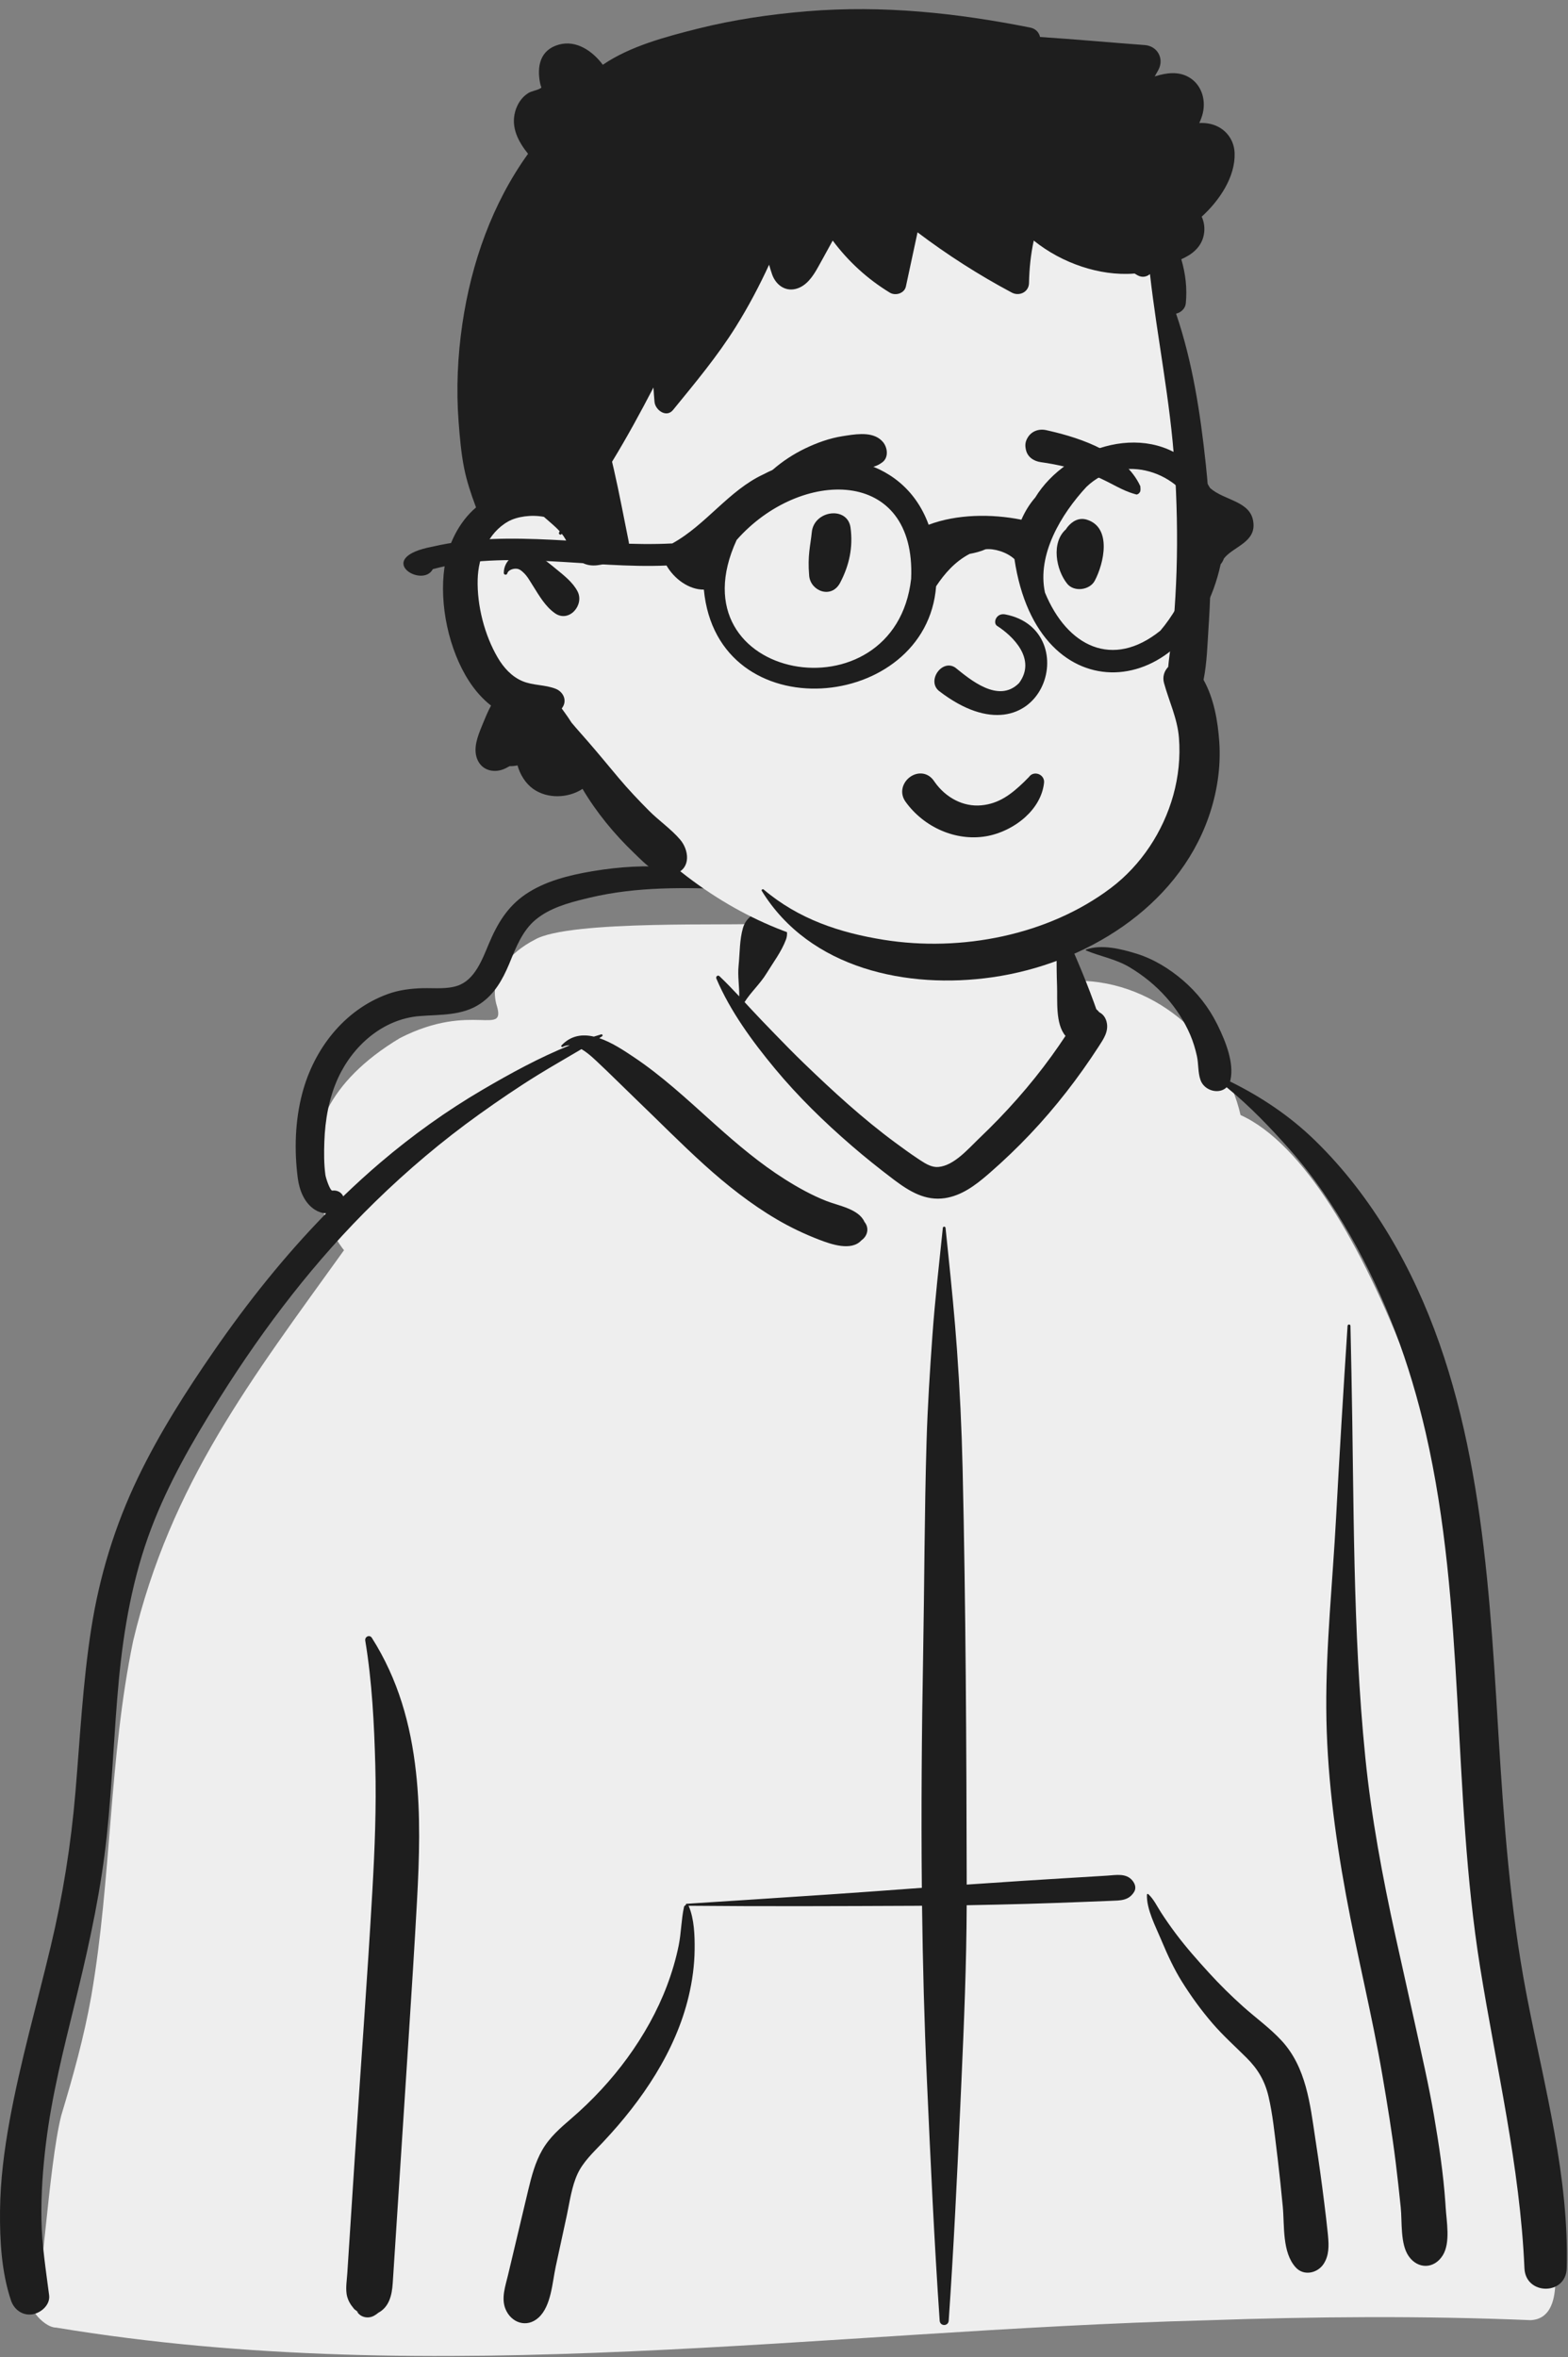 <svg width="747" height="1123" viewBox="0 0 747 1123" fill="none" xmlns="http://www.w3.org/2000/svg">
<rect x="0" y="0" width="747" height="1123" fill="#808080" stroke="none"/>
<path fillRule="evenodd" clipRule="evenodd" d="M729.176 1105.34C746.92 1104.48 739.783 1073.44 738.51 1062.03C724.462 1020.39 727.764 974.948 722.239 931.295C718.797 890.545 714.374 849.921 710.654 809.202C703.347 726.546 650.879 558.281 591.002 531.22C583.46 498.113 552.307 467.208 512.891 467.208C486.008 435.375 453.651 412.972 412.148 417.495C394.998 418.276 378.365 436.473 361.931 439.987C352.73 441.256 271.071 437.989 254.713 447.707C243.319 453.56 233.033 464.375 236.384 478.143C241.729 494.824 225.117 476.775 190.464 494.579C119.801 537.033 162.026 593.828 163.898 595.587C119.801 656.962 81.259 706.754 63.426 781.771C51.869 837.465 53.17 894.96 43.486 950.94C40.067 970.351 34.822 989.098 29.146 1007.95C22.994 1032.62 20.003 1094.1 16.613 1094.65C10.436 1096.19 20.182 1108.87 26.727 1108.88C208.172 1138.99 392.476 1110.13 574.897 1105.41C626.306 1103.62 677.77 1103.21 729.176 1105.34Z" fill="#EEEEEE"/>
<path fillRule="evenodd" clipRule="evenodd" d="M449.169 585.005C449.253 584.173 450.373 584.175 450.46 585.005L451.741 597.375C453.299 612.484 454.8 627.563 455.888 642.743C457.244 661.671 458.151 680.595 458.588 699.566C460.112 765.637 460.415 831.743 460.543 897.831C469.478 897.212 478.413 896.616 487.353 896.039C493.418 895.647 499.484 895.271 505.55 894.902L521.018 893.963L527.386 893.572C531.69 893.306 536.579 892.222 539.587 896.036C540.792 897.562 541.396 899.546 540.273 901.358C537.683 905.538 533.705 905.392 529.205 905.573C524.96 905.745 520.714 905.913 516.469 906.076C507.371 906.43 498.274 906.763 489.174 907.019C479.623 907.287 470.077 907.504 460.531 907.667C460.434 935.567 459.28 963.432 458.032 991.3L457.468 1003.84C455.941 1037.76 454.298 1071.7 451.965 1105.57C451.773 1108.34 447.852 1108.34 447.662 1105.57C445.034 1067.43 443.301 1029.2 441.582 991.01C440.335 963.317 439.61 935.618 439.265 907.914C438.002 907.922 436.741 907.94 435.479 907.944C399.647 908.101 363.824 908.257 327.992 907.921C328.052 907.991 328.111 908.062 328.15 908.156C330.743 914.279 330.99 922.093 330.927 928.665C330.854 936.202 329.84 943.647 328.104 950.976C321.887 977.233 305.852 1000.75 287.588 1020.19L286.991 1020.83C282.683 1025.38 277.741 1029.96 275.096 1035.76C272.394 1041.68 271.456 1048.6 270.123 1054.97L269.967 1055.7L264.754 1079.79C263.098 1087.44 262.628 1098.6 256.574 1104.12C250.925 1109.27 243.442 1106.58 240.784 1099.95C238.709 1094.77 240.776 1089.09 242.006 1083.91L251.638 1043.41C253.221 1036.8 254.95 1030.16 258.366 1024.22C261.865 1018.14 266.994 1013.74 272.229 1009.23C282.14 1000.69 291.239 990.922 298.934 980.341C306.626 969.764 313.2 958.105 317.809 945.846C320.118 939.708 322.009 933.332 323.314 926.905C324.554 920.806 324.543 914.488 325.87 908.454C325.961 908.037 326.312 907.752 326.715 907.625C326.62 907.356 326.766 906.992 327.142 906.968L356.447 905.084C382.496 903.403 408.544 901.679 434.569 899.709L439.168 899.377C438.811 862.414 439.114 825.443 439.782 788.466C440.393 754.557 440.406 720.639 441.414 686.735C441.915 669.908 442.996 653.12 444.199 636.328C445.429 619.155 447.399 602.126 449.169 585.005ZM174.011 781.615C173.699 779.732 176.067 778.566 177.159 780.288C189.637 799.963 195.653 821.335 198.189 844.359C200.43 864.68 199.769 885.294 198.654 905.669C197.464 927.399 196.076 949.125 194.672 970.843L192.515 1004.15L187.103 1087.65C186.715 1093.62 185.36 1099.05 180.22 1101.83C179.569 1102.37 178.89 1102.86 178.1 1103.28C175.322 1104.77 171.639 1104.01 170.033 1101.16L170.677 1101.59C171.238 1101.94 170.608 1101.45 168.787 1100.11L167.242 1098.11C166.119 1096.42 165.402 1094.76 165.114 1092.75C164.666 1089.64 165.246 1086.22 165.45 1083.08L168.997 1028.33C171.756 985.767 174.978 943.214 177.406 900.628C178.538 880.78 179.33 860.913 178.794 841.03C178.259 821.257 177.252 801.15 174.011 781.615ZM281.96 415.098L282.652 414.982C307.437 410.864 334.388 411.634 357.039 423.586C357.227 423.684 357.141 423.996 356.931 423.987L349.64 423.695C326.559 422.791 303.55 422.256 280.855 427.681L278.532 428.241C270.359 430.235 261.824 432.676 255.26 438.076C248.985 443.238 245.861 451.2 242.857 458.53L242.455 459.497C239.407 466.737 235.549 473.603 228.868 478.13C220.214 483.992 209.807 483.274 199.885 484.07C182.415 485.475 168.131 498.14 161.025 513.639C156.722 523.024 154.886 533.546 154.523 543.809C154.337 549.034 154.31 554.463 155.006 559.653C155.228 561.313 157.279 567.359 158.325 567.214C160.649 566.892 162.773 568.104 163.498 569.962C169.238 564.415 175.143 559.027 181.239 553.833C196.433 540.889 212.799 529.158 230.034 519.077C243.188 511.382 257.063 503.759 271.431 497.995C270.292 497.971 269.169 498.197 268.083 498.762C267.608 499.011 267.135 498.414 267.51 498.019C272.036 493.256 277.456 492.578 282.921 493.848C284.087 493.477 285.254 493.118 286.426 492.777C287.009 492.608 287.299 493.411 286.823 493.722L285.481 494.58C291.442 496.577 297.295 500.504 301.929 503.602C315.24 512.501 326.957 523.381 338.834 534.056L340.993 535.991C351.448 545.329 362.168 554.403 374.046 561.894C380.264 565.815 386.794 569.442 393.644 572.14C399.52 574.455 409.086 575.913 411.837 582.124C414.283 585.097 413.261 588.89 410.397 590.89C405.565 596.209 395.901 592.773 390.145 590.558C383.204 587.887 376.481 584.677 370.069 580.912C357.62 573.601 346.141 564.511 335.449 554.842C324.281 544.742 313.748 534.014 302.886 523.597C298.18 519.084 293.582 514.465 288.869 509.958L286.502 507.715C284.096 505.459 280.669 501.941 277.005 499.812C270.101 503.931 263.091 507.881 256.25 512.106C246.701 518.005 237.432 524.328 228.307 530.861C210.739 543.435 194.092 557.519 178.637 572.615C150.292 600.299 126.143 631.912 105.047 665.387L103.445 667.938C91.457 687.097 80.121 706.875 72.083 728.046C63.238 751.342 58.937 775.841 56.6 800.57C54.281 825.122 53.499 849.799 50.907 874.328C48.249 899.486 43.012 924.087 37.055 948.643L35.634 954.465C30.244 976.457 24.681 998.449 21.91 1020.96C20.431 1032.98 19.542 1045.17 19.743 1057.3C19.945 1069.49 21.86 1081.41 23.405 1093.47C23.997 1098.1 19.451 1101.95 15.383 1102.57C10.704 1103.27 6.684 1100.28 5.23 1095.94C0.696 1082.38 -0.128 1067.4 0.015 1053.17C0.158 1038.73 2.001 1024.38 4.594 1010.19C9.693 982.268 17.562 954.927 24.145 927.342C29.947 903.028 33.841 878.672 35.94 853.765C38.118 827.923 39.423 801.995 43.398 776.339C47.321 751.012 54.703 726.82 65.835 703.725C75.971 682.698 88.606 662.906 101.853 643.722C117.94 620.427 135.608 598.26 155.357 578.063C153.583 577.986 151.761 577.413 150.088 576.369C144.971 573.176 142.587 566.929 141.855 561.226C140.139 547.883 140.554 533.954 143.984 520.909C149.517 499.865 163.879 481.167 184.693 473.582C190.05 471.629 195.745 470.916 201.423 470.776C206.811 470.642 212.695 471.344 217.893 469.636C226.168 466.915 229.715 457.166 232.822 449.777L232.965 449.437C236.948 440.02 241.73 431.949 250.359 426.069C259.564 419.794 271.099 416.941 281.96 415.098ZM517.459 452.34C524.907 449.755 534.219 452.101 541.502 454.359C549.617 456.875 557.115 461.51 563.544 467.014C570.326 472.819 575.931 479.987 579.891 487.994L580.27 488.765C583.887 496.193 588.006 506.389 586.182 514.549C586.13 514.781 586.07 515.004 586.002 515.22C600.78 522.497 614.427 531.611 626.311 543.164C640.149 556.615 651.866 571.921 661.782 588.457C701.164 654.134 708.096 733.011 712.747 807.91L713.907 826.901C716.433 867.91 719.389 908.821 727.066 949.263L727.626 952.183C735.833 994.526 747.581 1037.19 746.391 1080.63C746.034 1093.64 726.806 1093.56 726.249 1080.63C724.15 1031.98 712.8 985.001 705.114 937.108C691.591 852.848 698.367 765.98 679.206 682.563C671.686 649.827 660.038 618.073 643.404 588.853C635.188 574.417 625.787 560.468 614.775 548.015C605.3 537.299 595.453 526.987 584.382 517.979C580.843 521.524 573.774 519.717 571.927 514.549C570.658 510.997 571.028 506.845 570.214 503.124C569.458 499.672 568.416 496.249 567.028 492.997C564.261 486.518 560.199 480.295 555.51 475.051C550.445 469.382 544.623 464.672 538.109 460.783C531.55 456.868 524.376 455.699 517.459 452.838C517.226 452.741 517.204 452.429 517.459 452.34ZM546.395 902.656C546.406 902.315 546.809 902.153 547.057 902.382C549.668 904.785 551.247 908.235 553.168 911.192C555.385 914.601 557.712 917.941 560.152 921.194C565.042 927.711 570.486 933.854 575.973 939.872C581.076 945.47 586.515 950.831 592.157 955.884C598.27 961.361 605.12 966.246 610.674 972.31C622.262 984.963 624.135 1002.33 626.58 1018.63L626.847 1020.4C628.339 1030.07 629.674 1039.78 630.879 1049.49C631.465 1054.22 632.049 1058.95 632.526 1063.69L632.672 1065.19C633.098 1069.83 633.212 1074.54 630.549 1078.59C627.699 1082.92 621.217 1084.44 617.364 1080.29C610.743 1073.14 611.985 1060.46 611.124 1051.27C610.412 1043.67 609.605 1036.08 608.701 1028.5L608.241 1024.71C607.176 1016.09 606.312 1007.3 604.34 998.829C602.602 991.37 599.291 985.739 593.857 980.335C588.383 974.892 582.695 969.81 577.643 963.947C572.284 957.729 567.45 951.062 563.094 944.104C559.369 938.152 556.382 931.675 553.647 925.206L553.193 924.128C550.549 917.819 546.189 909.606 546.395 902.656ZM641.984 631.67C642.042 630.79 643.342 630.776 643.361 631.67C643.526 639.238 643.684 646.806 643.841 654.375C645.104 715.363 644.325 776.494 650.442 837.273C653.327 865.93 658.639 894.165 664.786 922.283C667.931 936.67 671.231 951.024 674.367 965.413C677.422 979.437 680.699 993.529 683.123 1007.68C685.505 1021.6 687.638 1035.61 688.595 1049.7L688.713 1051.54C689.126 1058.37 691.093 1068.41 687.336 1074.46C683.265 1081.01 675.471 1081.13 671.109 1074.87C667.013 1069 668.032 1058.55 667.308 1051.54C666.573 1044.4 665.795 1037.26 664.912 1030.14C663.188 1016.24 660.918 1002.38 658.556 988.581C653.638 959.844 646.504 931.469 641.239 902.778C635.842 873.379 632.006 843.77 631.844 813.837C631.684 783.65 634.878 753.522 636.49 723.401C638.128 692.809 639.99 662.24 641.984 631.67ZM353.984 441.977C355.621 436.463 361.398 433.016 367.033 434.565C372.198 435.985 376.461 442.255 374.442 447.62C372.239 453.474 368.388 458.466 365.142 463.786C362.143 468.703 357.769 472.574 354.714 477.404L358.081 481.034C359.765 482.845 361.454 484.645 363.161 486.414L369.032 492.497C373.605 497.225 378.206 501.928 382.937 506.492C396.849 519.915 410.98 532.898 426.56 544.393C430.107 547.009 433.681 549.61 437.356 552.046L438.726 552.954C441.247 554.605 444.059 556.228 447.104 555.948C454.504 555.269 461.19 547.407 466.275 542.514L466.541 542.26C479.143 530.266 490.811 517.152 501.013 503.052C503.278 499.919 505.471 496.733 507.607 493.509C502.674 487.745 503.852 476.495 503.581 469.506C503.389 464.591 503.374 459.675 503.347 454.757L503.334 453.765C503.274 450.582 503.131 447.529 505.196 444.909C505.316 444.758 505.565 444.762 505.718 444.842C508.547 446.325 509.418 448.808 510.625 451.592L510.751 451.881C512.22 455.224 513.627 458.597 515.05 461.959C516.54 465.478 517.906 469.049 519.291 472.611C519.935 474.268 520.551 475.931 521.152 477.604C521.518 478.672 521.897 479.735 522.287 480.795L522.379 480.877C522.893 481.313 523.329 481.775 523.704 482.25C525.283 483.04 526.537 484.479 527.125 486.594C528.406 491.196 525.755 494.949 523.391 498.602C513.788 513.444 502.84 527.587 490.671 540.417C484.626 546.791 478.268 552.879 471.648 558.653L470.491 559.656C464.544 564.768 458.088 569.61 450.146 570.806C440.852 572.205 433.288 567.582 426.174 562.256L425.464 561.721C418.719 556.613 412.111 551.327 405.708 545.797C392.653 534.522 380.233 522.415 369.211 509.134C358.489 496.215 347.891 481.769 341.282 466.224C340.879 465.277 341.939 464.286 342.769 465.077C345.997 468.151 349.103 471.392 352.172 474.675C352.258 469.843 351.366 464.969 351.862 460.107C352.467 454.197 352.292 447.667 353.984 441.977Z" fill="#1E1E1E"/>
<path fillRule="evenodd" clipRule="evenodd" d="M408.966 24.872C465.768 25.953 523.681 71.172 543.967 99.71C561.022 123.703 568.41 230.872 567.033 303.176C566.746 318.298 574.534 346.963 571.828 361.382C561.909 414.217 522.245 457.931 445.416 456.468C368.588 455.006 314.085 423.454 258.54 340.471C230.832 339.944 217.81 318.406 218.251 284.816C218.549 262.423 227.756 247.324 245.871 239.52C241.15 151.035 247.072 95.444 263.638 72.746C288.486 38.698 352.163 23.79 408.966 24.872Z" fill="#EEEEEE"/>
<path fillRule="evenodd" clipRule="evenodd" d="M384.542 5.366C420.475 2.412 455.561 6.137 490.784 13.134C493.475 13.675 494.972 15.479 495.501 17.623C512.134 18.702 528.777 20.242 545.385 21.471C551.412 21.916 554.719 27.953 551.865 33.292C551.295 34.352 550.704 35.384 550.104 36.415L550.838 36.188C555.87 34.676 561.287 33.987 566.112 36.63C572.253 39.995 574.548 47.205 573.052 53.772C572.669 55.448 572.049 57.05 571.349 58.612C572.711 58.547 574.081 58.604 575.438 58.81C582.662 59.91 587.939 65.573 588.178 72.985C588.525 84.177 581.116 95.384 572.491 103.228C573.672 105.787 574.086 108.782 573.517 111.798C572.383 117.761 567.915 121.259 562.771 123.499C564.769 130.304 565.639 137.395 564.908 144.611C564.664 147.02 562.52 148.973 560.286 149.42C568.14 172.437 571.869 197.06 574.43 221.033C576.257 238.088 576.992 255.223 576.794 272.369C576.71 280.11 576.435 287.856 575.964 295.591L575.778 298.491C575.218 306.851 575.031 315.637 573.373 323.886C578.328 332.71 580.183 343.582 580.867 353.377C581.717 365.502 579.769 377.954 575.737 389.396C560.523 432.628 516.584 459.256 472.841 465.561C432.35 471.395 385.812 461.618 362.922 424.444C362.563 423.856 363.362 423.391 363.815 423.781C380.43 437.849 399.89 444.354 421.102 447.745C457.778 453.596 499.279 445.645 529.232 423.042C543.609 412.189 554.131 396.191 558.956 378.851C561.416 369.988 562.384 360.713 561.657 351.529C560.914 342.213 556.954 334.199 554.53 325.362C553.717 322.378 554.689 319.64 556.537 317.712C557.183 310.586 558.521 303.415 559.116 296.31C559.78 288.233 560.245 280.153 560.509 272.058C561.039 255.269 560.659 238.432 559.567 221.683C557.569 191.011 551.285 161.002 547.842 130.564C546.327 131.873 544.183 132.382 541.968 131.171L541.738 131.039L540.531 130.315C540.461 130.314 540.381 130.323 540.31 130.33C531.942 130.984 523.301 129.657 515.345 127.008C507.021 124.245 499.325 120.089 492.483 114.616C491.036 121.293 490.356 128.056 490.217 134.889C490.125 139.158 485.571 141.287 482.025 139.395C466.302 131.016 451.314 121.42 437.117 110.685C435.272 119.28 433.428 127.874 431.572 136.479C430.859 139.794 426.601 141.056 423.92 139.422C413.256 132.933 404.099 124.53 396.703 114.605C395.134 117.476 393.56 120.346 391.976 123.21L389.592 127.5C387.24 131.716 384.109 136.368 379.111 137.635C373.822 138.978 369.494 135.478 367.815 130.674C367.303 129.182 366.832 127.648 366.401 126.107C361.723 136.273 356.472 146.196 350.567 155.647C341.711 169.821 331.163 182.4 320.64 195.311C317.443 199.23 312.174 195.33 311.817 191.455C311.61 189.176 311.444 186.887 311.306 184.608C305.089 196.594 298.614 208.462 291.587 219.972L292.489 223.815C295.082 235.169 297.197 246.594 299.516 258.003C300.264 261.684 298.219 266.888 293.932 267.43C288.81 268.079 283.927 270.601 278.729 268.703C273.062 266.632 272.028 261.672 269.424 256.939C268.905 255.996 268.296 255.127 267.639 254.301L267.464 254.52C267.033 255.064 266.044 254.444 266.306 253.817L266.613 253.094C264.346 250.59 261.616 248.485 259.112 246.229C253.081 245.093 246.255 246.081 242.039 248.464C232.439 253.893 227.858 265.373 227.565 276.004C227.218 288.447 230.802 302.508 237.102 313.273C239.875 318.007 243.716 322.309 248.858 324.483C253.961 326.644 259.546 326.11 264.741 328.152C268.177 329.512 270.235 333.4 268.078 336.846C267.933 337.085 267.769 337.301 267.613 337.53L269.13 339.628C270.173 341.081 271.26 342.637 272.27 344.253C274.873 347.371 277.617 350.38 280.271 353.448C285.176 359.103 289.93 364.908 294.754 370.643C299.305 376.053 304.132 381.145 309.11 386.162C313.813 390.913 319.721 394.944 324.028 399.999C328.216 404.93 329.217 413.418 322.119 416.091C314.268 419.055 307.508 411.629 302.356 406.666L302.139 406.457C292.692 397.412 284.201 387.118 277.518 375.835C270.599 380.363 260.71 380.619 253.997 375.834C250.465 373.315 247.797 369.146 246.548 364.642C245.284 364.9 244.023 365.042 242.797 364.999C242.159 365.354 241.519 365.699 240.872 366.019C235.749 368.567 229.54 367.267 227.326 361.6C225.31 356.456 227.598 350.701 229.596 345.82L230.008 344.812C231.142 342.028 232.39 338.994 233.926 336.147C229.863 332.962 226.414 329.036 223.518 324.592C213.785 309.621 209.195 287.912 211.742 270.32C213.275 259.704 218.476 248.777 226.785 241.757L226.501 240.97C224.321 235.106 222.35 229.223 221.118 223.046C219.674 215.822 219.045 208.352 218.485 201.014C217.299 185.515 218.001 169.701 220.265 154.328C224.519 125.391 234.445 97.092 251.561 73.271C246.946 67.519 243.332 60.785 245.428 53.157C246.386 49.656 248.479 46.359 251.58 44.403C253.291 43.324 255.306 43.191 257.014 42.302L257.528 42.031C258.279 41.611 257.71 41.646 257.305 39.621C255.708 31.531 257.307 23.774 266.211 21.267C274.592 18.911 282.374 24.401 287.184 30.858C300.264 21.934 317.362 17.46 332.395 13.666C349.49 9.37 366.99 6.817 384.542 5.366ZM240.003 272.952C240.067 266.388 246.356 262.458 252.449 263.648C256.541 264.441 259.918 266.96 263.086 269.558L264.63 270.83C268.487 273.984 272.919 277.389 275.17 281.792C278.469 288.29 271.072 296.809 264.406 292.171C259.833 288.974 256.958 283.935 254.008 279.25L253.703 278.766C252.362 276.666 251.193 274.438 249.333 272.739L248.931 272.373C248.32 271.83 247.661 271.333 246.863 271.088C245.322 270.613 242.441 271.183 241.723 273.017L241.658 273.204C241.391 274.132 239.995 273.904 240.003 272.952Z" fill="#1E1E1E"/>
<path fillRule="evenodd" clipRule="evenodd" d="M448.511 395.695C441.754 392.781 435.767 388.02 431.437 382.002C429.932 379.91 429.573 377.724 429.935 375.738C430.342 373.504 431.703 371.499 433.532 370.172C435.367 368.84 437.642 368.209 439.823 368.594C441.718 368.929 443.591 370.008 445.047 372.2L445.352 372.639C447.924 376.271 451.31 379.275 455.195 381.243C458.94 383.141 463.151 384.073 467.535 383.661C475.884 382.876 481.712 378.47 487.932 372.453C488.703 371.693 489.476 370.909 490.252 370.112C490.746 369.386 491.422 368.926 492.167 368.692C492.994 368.432 493.923 368.465 494.769 368.779C495.585 369.082 496.309 369.641 496.787 370.374C497.242 371.072 497.491 371.928 497.386 372.905C496.707 379.25 493.284 384.859 488.49 389.223C483.166 394.07 476.168 397.36 469.619 398.436C462.403 399.621 455.094 398.534 448.511 395.695ZM474.922 298.114C482.483 302.92 493.933 314.01 485.483 325.409C475.602 335.412 461.877 323.465 455.105 318.051C448.81 313.835 441.449 324.23 447.271 329.123C496.233 366.924 517.666 300.147 478.896 292.707C474.627 291.888 472.945 296.634 474.922 298.114ZM386.741 253.547C387.787 243.047 403.811 240.963 405.202 251.4C406.448 260.749 404.609 269.28 400.26 277.592C396.105 285.534 386.116 281.602 385.494 274.286C384.661 264.48 386.091 260.079 386.741 253.547ZM508.46 251.208C510.744 248.326 513.998 246.391 517.83 247.592C529.803 251.348 525.928 268.414 521.541 276.673C519.157 281.158 511.709 282.165 508.428 278.113C503.082 271.506 500.709 258.47 507.786 252.197C507.981 251.87 508.197 251.54 508.46 251.208ZM401.42 207.795L403.328 207.498C409.231 206.59 416.565 205.749 420.637 210.57C422.797 213.126 423.467 217.813 420.454 220.163C415.155 224.298 409.415 222.547 403.154 222.787C397.994 222.985 393.024 223.746 388.032 225.074C377.08 227.987 368.096 233.514 358.674 239.592C357.438 240.389 356.222 238.801 356.826 237.668C362.397 227.227 372.969 218.764 383.494 213.684C389.111 210.972 395.244 208.75 401.42 207.795ZM498.362 204.917L499.812 205.243C515.59 208.864 536.046 215.885 543.25 231.625C543.494 233.836 543.183 234.302 542.932 234.607L542.848 234.708C542.641 234.968 542.472 235.328 541.513 235.61C541.249 235.542 540.983 235.47 540.715 235.394C537.293 234.425 534.596 233.129 531.987 231.787L529.158 230.323C525.876 228.631 522.563 226.999 519.043 225.773C511.531 223.157 503.788 221.268 495.91 220.188C494.202 219.954 492.565 219.344 491.284 218.327C490.068 217.362 489.15 216.04 488.753 214.298C488.239 212.045 488.431 210.349 489.67 208.349C490.602 206.846 491.914 205.817 493.409 205.241C494.933 204.653 496.658 204.54 498.362 204.917Z" fill="#1E1E1E"/>
<g clipPath="url(#clip0_8_19083)">
<path fillRule="evenodd" clipRule="evenodd" d="M566.306 277.546C563.173 285.521 558.479 293.795 552.805 300.449C530.009 318.839 508.406 308.005 497.821 282.291C493.958 264.187 505.496 244.985 517.582 231.952C534.996 215.312 562.719 224.747 570.193 245.065C570.621 247.687 570.86 250.299 570.948 252.9C570.624 261.341 569.46 268.537 566.326 276.503M350.946 257.242C381.167 222.984 436.5 222.176 434.068 275.741C426.427 343.456 319.826 324.77 350.946 257.242ZM576.464 232.478C575.462 230.721 574.344 229.018 573.12 227.386C572.661 227.104 572.441 224.673 570.739 224.461C548.425 199.129 508.124 212.494 493.186 237.028C490.485 240.114 488.26 243.746 486.597 247.595C472.395 244.735 455.769 244.922 442.412 250.001C429.916 215.759 390.181 211.967 363.682 225.991C347.22 233.625 336.328 250.061 320.291 258.899C282.952 260.847 243.089 251.81 206.297 260.377C177.307 265.773 201.171 280.714 206.198 271.142C240.912 261.698 281.648 271.013 317.535 269.419C321.143 275.734 328.193 280.979 335.32 280.897C341.727 348.584 441.391 339.278 445.965 279.304C449.973 273.285 454.923 267.545 461.923 263.881C464.585 263.388 467.16 262.73 469.522 261.681C473.535 261.198 479.669 262.995 483.288 266.365C494.472 341.55 567.295 334.205 581.53 268.798C581.793 268.542 582.534 267.576 583.118 266.016C587.673 260.281 598.595 258.325 597.043 248.467C595.682 238.61 583.15 238.488 576.464 232.478Z" fill="#1E1E1E"/>
</g>
<defs>
<clipPath id="clip0_8_19083">
<rect width="413.12" height="144.038" fill="white" transform="translate(180.988 192.506) rotate(1.091)"/>
</clipPath>
</defs>
</svg>
